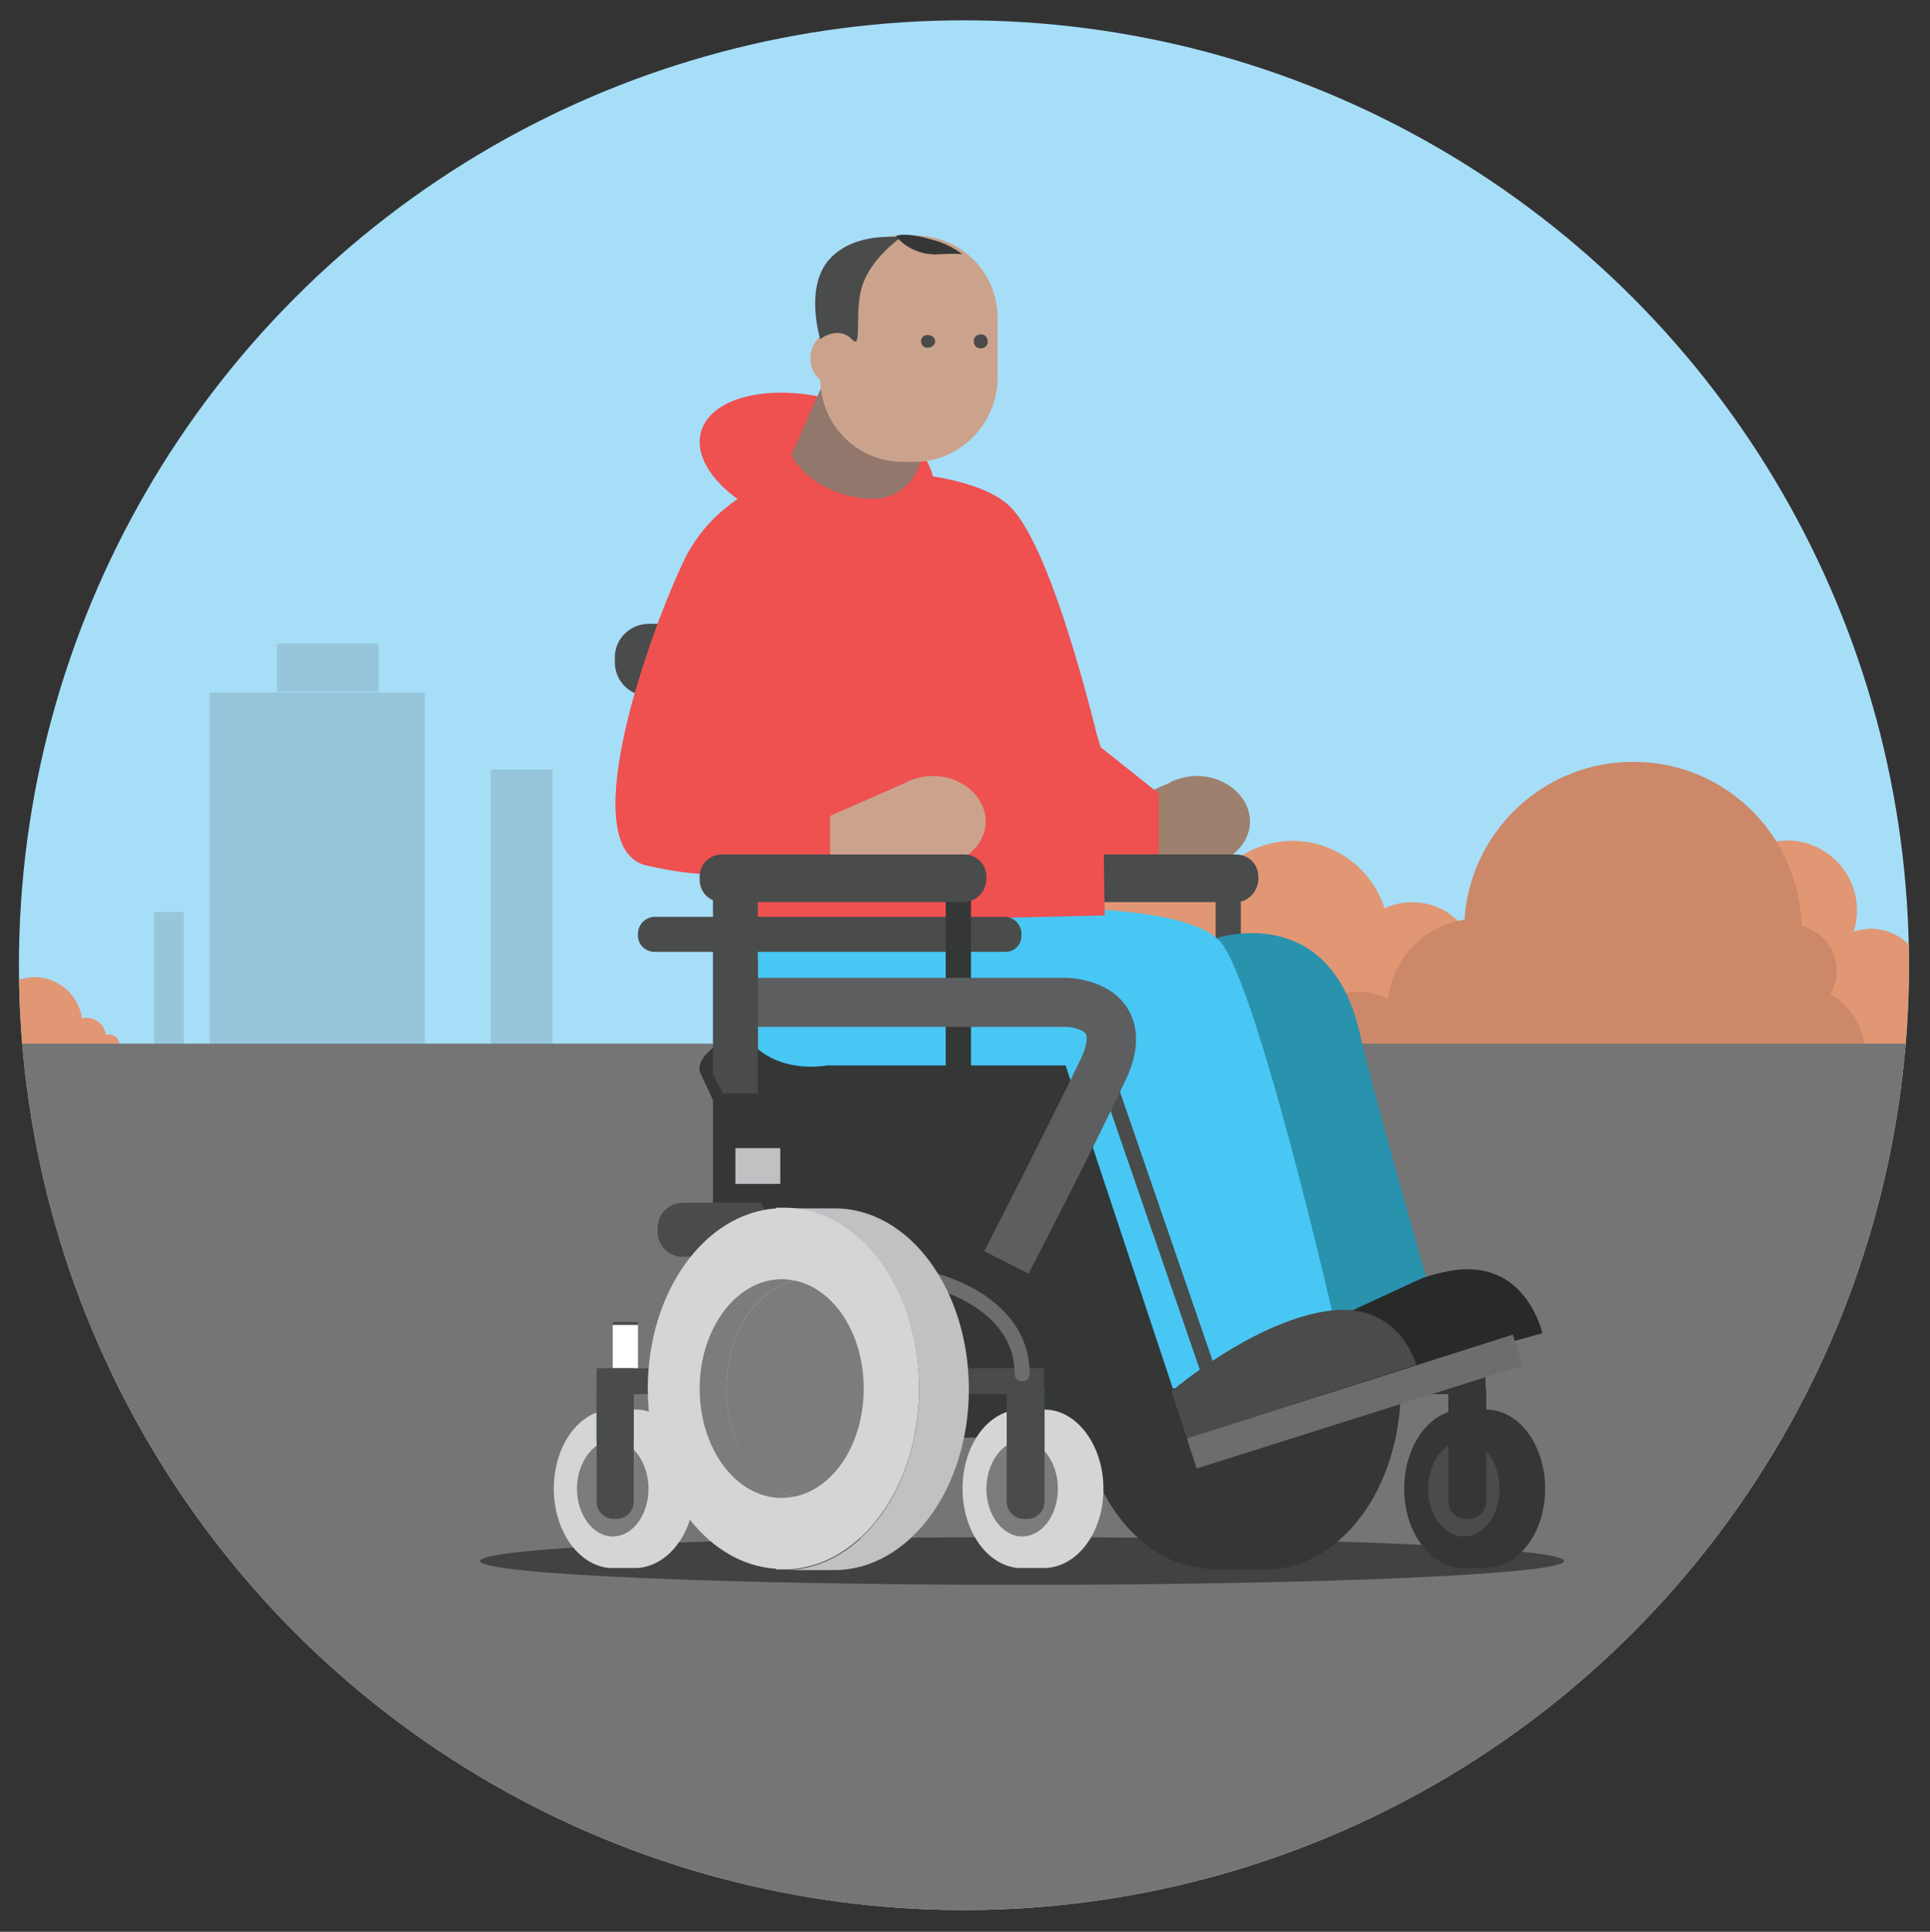 <svg enable-background="new 0 0 275.3 275.6" viewBox="0 0 275.3 275.6" xmlns="http://www.w3.org/2000/svg" xmlns:xlink="http://www.w3.org/1999/xlink"><rect x="0" y="0" width="275.3" height="275.6" fill="#333333" stroke="none"/><clipPath id="a"><circle cx="137.5" cy="137.7" r="134.8"/></clipPath><g clip-path="url(#a)"><path d="m-19.5-20.1h330.6v323.9h-330.6z" fill="#a6def8"/><g fill="#97c6dc"><path d="m70 109.8h8.8v39.8h-8.8z"/><path d="m29.9 98.8h30.7v50.5h-30.7z"/><path d="m39.5 91.8h14.5v6.9h-14.5z"/><path d="m22 130.1h4.2v19.1h-4.2z"/></g><path d="m15.4 147.6c-.1 0-.2 0-.3 0-.2-1.4-1.4-2.4-2.8-2.4-.2 0-.4 0-.6.1-.5-3.4-3.4-5.9-6.8-5.9-.8 0-1.7.2-2.5.5-.8-1.8-2.5-2.9-4.4-2.9-2.5 0-4.6 1.9-4.8 4.4-.2 0-.3 0-.5 0-.9-1.8-2.7-3-4.7-3-2.3 0-4.3 1.5-5 3.7-.5-.2-1.1-.3-1.6-.3-.3 0-.6 0-.9.1v7.8h36.6s0-.2 0-.3c0-1.2-.7-1.9-1.7-1.8 0-.1 0-.1 0 0" fill="#e19773"/><path d="m311 134.8c-3 1-5 3.8-5.1 7h.1c-1.2-.8-2.6-1.3-4.1-1.3-.8 0-1.6.1-2.3.4-4.8-7.4-14.7-9.6-22.1-4.8-1.2.8-2.3 1.7-3.3 2.8-.4-3.7-3.6-6.4-7.3-6.4-.9 0-1.7.2-2.5.4 1.7-5.2-1.2-10.8-6.4-12.5-3.3-1.1-6.9-.3-9.5 1.9-6.8-6.1-17.1-5.5-23.2 1.3-2.6 3-4.1 6.8-4.2 10.7v.3c-3.5-2.2-8.1-1.1-10.3 2.4-.7-5.2-5.4-8.9-10.6-8.2-.9.1-1.9.4-2.7.8-2.3-7.2-10-11.3-17.2-9-3.6 1.1-6.6 3.8-8.3 7.2-.4-.1-.9-.1-1.3-.1-.6-7-6.8-12.1-13.8-11.4-4.6.4-8.6 3.3-10.5 7.6-2.1-.8-4.3-1.2-6.5-1.2-9 0-16.6 6.6-17.8 15.5-.5-.1-1.1-.2-1.6-.2-3.7 0-6.8 2.7-7.3 6.4-.3 0-.5-.1-.8-.1-2.5-.1-4.5 1.8-4.6 4.3v.1c0 .4 0 .9.1.9h203.1zm-51.3 4.3h-1.1c.4-.2.8-.3 1.2-.5 0 .1-.1.3-.1.5" fill="#e19773"/><path d="m266 149.6c-.2-3.2-2.1-6.1-4.9-7.8.6-1 .9-2.2.9-3.3 0-3-2.1-5.7-5-6.4-.4-13.3-11.4-23.8-24.7-23.4-12.4.3-22.6 10.1-23.4 22.5-5.8.9-10.2 5.5-10.9 11.3-4.8-2.4-10.6-.4-13 4.4-.4.9-.7 1.8-.9 2.7z" fill="#cc8869"/><path d="m-19.5 148.9h330.6v158.3h-330.6z" fill="#757575"/><path d="m223.1 222.7c0 1.9-34.6 3.4-77.3 3.4s-77.3-1.5-77.3-3.4 34.6-3.4 77.3-3.4 77.3 1.5 77.3 3.4" fill="#424243"/><path d="m87.4 189h3.6v6.3h-3.6z" fill="#fff"/><path d="m170.7 110.7c-1 0-1.9.2-2.8.5-.4.1-.8.3-1.1.5l-10.7 4.7v7.2h14.6c4.2 0 7.6-2.9 7.6-6.4s-3.4-6.5-7.6-6.5" fill="#9e806e"/><path d="m165.3 121.9v-8.7l-16.1-12.8 2.6 21.5z" fill="#ef5050"/><path d="m96.8 99.3h-4.3c-2.7 0-4.8-2.2-4.8-4.8v-.7c0-2.7 2.2-4.8 4.9-4.8h4.2c2.7 0 4.9 2.1 4.9 4.8v.7c-0 2.6-2.2 4.8-4.9 4.8" fill="#4a4b4b"/><path d="m173.4 127h3.6v38.3h-3.6z" fill="#4a4b4b"/><path d="m199.8 198.1c0-14.2-8.6-25.7-19.1-25.8h-8.5v.1c-10.2.6-18.3 11.9-18.3 25.7s8.1 25.1 18.3 25.7v.1h8.5c10.5-.1 19.1-11.6 19.1-25.8" fill="#353737"/><path d="m220.4 212.4c0-6.2-3.7-11.3-8.4-11.3h-3.7c-4.5.3-8 5.2-8 11.3s3.6 11 8 11.3h3.7c4.7-.1 8.4-5.1 8.4-11.3" fill="#353737"/><path d="m213.9 212.4c0 3.8-2.3 6.8-5.1 6.8s-5.1-3.1-5.1-6.8 2.3-6.9 5.1-6.9 5.1 3.1 5.1 6.9" fill="#4a4b4b"/><path d="m195.3 195.2h15.3v3.7h-15.3z" fill="#353737"/><path d="m209.1 216.7h.4c1.4 0 2.5-1.1 2.5-2.5v-15.7c0-1.4-1.1-2.5-2.5-2.5h-.4c-1.4 0-2.5 1.1-2.5 2.5v15.7c0 1.4 1.1 2.5 2.5 2.5" fill="#353737"/><path d="m206.6 195.2h5.3v10.3h-5.3z" fill="#353737"/><path d="m99.1 212.4c0-6.2-3.8-11.3-8.4-11.3h-3.7c-4.5.3-8 5.2-8 11.3s3.6 11 8 11.3h3.7c4.6-.1 8.4-5.1 8.4-11.3" fill="#d3d5d7"/><path d="m92.5 212.4c0 3.8-2.3 6.8-5.1 6.8s-5.1-3.1-5.1-6.8 2.3-6.9 5.1-6.9 5.1 3.1 5.1 6.9" fill="#7a7c7d"/><path d="m86.4 195.2h15.3v3.7h-15.3z" fill="#4a4b4b"/><path d="m87.9 216.7h-.3c-1.4 0-2.5-1.1-2.5-2.5v-15.7c0-1.4 1.1-2.5 2.5-2.5h.3c1.4 0 2.5 1.1 2.5 2.5v15.7c0 1.4-1.1 2.5-2.5 2.5" fill="#4a4b4b"/><path d="m85.1 195.2h5.3v10.3h-5.3z" fill="#4a4b4b"/><path d="m176.2 128.7h-34.4c-1.8 0-3.2-1.4-3.2-3.2v-.4c0-1.8 1.4-3.2 3.2-3.2h34.5c1.8 0 3.2 1.4 3.2 3.2v.4c-.1 1.8-1.6 3.3-3.3 3.2z" fill="#4a4b4b"/><path d="m185.1 192.7 2.2 6.7 32.7-9.2s-2.3-10.8-13.1-8.9-21.8 11.4-21.8 11.4" fill="#282a2a"/><path d="m145.8 172.3h34.9v32.8h-34.9z" fill="#353737"/><path d="m173.7 133.8s16.1-5.3 20.3 13.8c1.5 6.9 9.4 34.5 9.4 34.5l-28.2 13z" fill="#2992ad"/><path d="m113.4 179.3h-16c-2 0-3.6-1.6-3.6-3.6v-.5c0-2 1.6-3.6 3.6-3.6h16c2 0 3.6 1.6 3.6 3.6v.5c0 1.9-1.6 3.5-3.6 3.6" fill="#4a4b4b"/><path d="m109.4 173.3-9.5-20.2s-2-3.5 9.5-7.2 64.5-2.9 64.5-2.9l1.3 28.5-21.1 33.6h-25.9z" fill="#353737"/><path d="m157.4 212.4c0-6.2-3.8-11.3-8.4-11.3h-3.7c-4.5.3-8 5.2-8 11.3s3.6 11 8 11.3h3.7c4.7-.1 8.4-5.1 8.4-11.3" fill="#d3d5d7"/><path d="m150.9 212.4c0 3.8-2.3 6.8-5.1 6.8s-5.1-3.1-5.1-6.8 2.3-6.9 5.1-6.9 5.1 3.1 5.1 6.9" fill="#7a7c7d"/><path d="m122.1 130.9s46.5-5 52.4 4 17.1 59 17.1 59l-24.3 4.2-15.3-46.1h-34s-16.6 3.3-13.5-18.2 17.6-2.9 17.6-2.9" fill="#48c7f4"/><path d="m116 67.1s-13 1.2-18.6 13.2-15.4 40.9-5.1 43.2 12.2.6 12.2.6l.2 7.7 52.9-1.2s-.2-5.4-.2-21.2-41.4-42.3-41.4-42.3" fill="#ef5050"/><path d="m116 67.1s21.6-1.2 28.1 5.2 13.2 36 13.2 36l-27.9 9z" fill="#ef5050"/><path d="m133 70.8c-1.4 5-10 7.1-19.1 4.5s-15.3-8.7-13.9-13.7 10-7 19.1-4.5 15.4 8.7 13.9 13.7" fill="#ef5050"/><path d="m117.1 55.4-4.2 9.5s2 4.8 9.5 6.1 8.9-5.2 8.9-5.2z" fill="#91776c"/><path d="m143.4 135.8h-50c-1.3 0-2.4-1-2.4-2.3v-.3c0-1.3 1.1-2.4 2.4-2.4h49.9c1.3 0 2.4 1.1 2.4 2.4v.3c-0 1.3-1 2.3-2.3 2.3" fill="#4a4b4b"/><path d="m130.4 65.9h-1.6c-6.5 0-11.7-5.2-11.8-11.7v-8.9c0-6.5 5.3-11.7 11.8-11.7h1.7c6.5 0 11.8 5.2 11.8 11.7v8.9c-.2 6.5-5.5 11.7-11.9 11.7" fill="#cba38c"/><path d="m123.8 51.2c0 2.3-1.9 4.1-4.2 4s-4.1-1.9-4-4.2c0-2.2 1.9-4 4.1-4 2.3.1 4.1 1.9 4.1 4.2z" fill="#cba38c"/><path d="m108.1 165.3-6.4-12v-26.3h6.4z" fill="#4a4b4b"/><path d="m134.9 127h3.6v38.3h-3.6z" fill="#353737"/><path d="m132.3 195.2h15.3v3.7h-15.3z" fill="#4a4b4b"/><path d="m146.1 216.7h.4c1.4 0 2.5-1.1 2.5-2.5v-15.7c0-1.4-1.1-2.5-2.5-2.5h-.4c-1.4 0-2.5 1.1-2.5 2.5v15.7c0 1.4 1.1 2.5 2.5 2.5" fill="#4a4b4b"/><path d="m143.6 195.2h5.3v10.3h-5.3z" fill="#4a4b4b"/><path d="m101.7 156h19.2v15.6h-19.2z" fill="#353737"/><path d="m167.1 198.5 2.2 6.7 32.7-10.5s-2.4-9.4-13.1-7.6-21.8 11.4-21.8 11.4" fill="#4a4b4b"/><path d="m157.4 152.2 15.7 45.6" fill="none" stroke="#4a4b4b" stroke-miterlimit="10" stroke-width="2.14"/><path d="m132.5 182.5s13.3 2.8 13.3 13.5" fill="none" stroke="#6c6e6e" stroke-linecap="round" stroke-linejoin="round" stroke-width="2.14"/><path d="m119.1 172.4h-7.1c10.6.1 19.1 11.6 19.1 25.8s-8.5 25.7-19.1 25.8h7.1c10.6-.1 19.1-11.6 19.1-25.8s-8.5-25.8-19.1-25.8" fill="#bfc1c3"/><path d="m131.1 198.1c0-14.2-8.5-25.7-19.1-25.8h-1.3v.1c-10.2.7-18.3 11.9-18.3 25.7s8.1 25.1 18.3 25.7v.1h1.3c10.5-.1 19.1-11.6 19.1-25.8" fill="#d3d5d7"/><path d="m103.6 198.1c0-7.8 4.2-14.2 9.8-15.4-.6-.1-1.2-.2-1.9-.2-6.4 0-11.7 7-11.7 15.6s5.2 15.6 11.7 15.6c.6 0 1.2-.1 1.9-.2-5.5-1.2-9.8-7.6-9.8-15.4" fill="#7a7c7d"/><path d="m123.2 198.1c0-7.8-4.2-14.2-9.8-15.4-5.6 1.2-9.8 7.6-9.8 15.4s4.2 14.2 9.8 15.4c5.6-1.2 9.8-7.6 9.8-15.4" fill="#7a7c7d"/><path d="m217.2 194.8-46.5 14.7-1.4-4.3 46.5-14.8z" fill="#6c6e6e"/><path d="m146.7 181.7-6.3-3.2c.1-.2 9.4-18.3 13.8-27.5.9-1.9.9-3.1.7-3.5-.4-.6-1.9-1-2.9-1h-45.6v-7h45.6c.7 0 6.2.2 8.8 4.3 1.7 2.7 1.7 6.2-.2 10.2-4.4 9.4-13.8 27.6-13.9 27.7" fill="#5d5e5f"/><path d="m117 48.4c.4-.4 2.8-1.8 4.5 0s.1-4.2 1.7-8.2 5.7-6.5 5.3-6.4-6.6-.8-10.2 3.2-1.3 11.4-1.3 11.4" fill="#4a4b4b"/><path d="m104.1 137.1h4v13.8h-4z" fill="#4a4b4b"/><path d="m133.4 48.7c0 .5-.5.9-1 .9-.5.1-1-.3-1-.8-.1-.5.3-1 .8-1h.2c.5-0 1 .4 1 .9" fill="#4a4b4b"/><path d="m140.9 48.7c0 .6-.4 1-1 1s-1-.4-1-1 .4-1 1-1h.1c.5 0 .9.5.9 1" fill="#4a4b4b"/><path d="m127.8 33.7c1.4 1.7 3.5 2.6 5.7 2.6 3.4-.2 3.8 0 3.8 0-1.4-1.1-3-1.8-4.7-2.2-3.4-1-4.8-.5-4.8-.4" fill="#353737"/><path d="m104.9 163.8h6.4v5.1h-6.4z" fill="#bfc1c3"/><path d="m87.4 188.6h3.6v.4h-3.6z" fill="#4a4b4b"/><path d="m133 110.7c-1 0-1.9.2-2.8.5-.4.1-.7.3-1.1.5l-10.7 4.7v7.2h14.6c4.2 0 7.6-2.9 7.6-6.4s-3.3-6.5-7.6-6.5" fill="#cba38c"/><path d="m137.4 128.7h-34.4c-1.8 0-3.2-1.4-3.2-3.2v-.4c0-1.8 1.4-3.2 3.2-3.2h34.5c1.8 0 3.2 1.4 3.2 3.2v.4c-.1 1.8-1.5 3.2-3.3 3.2z" fill="#4a4b4b"/></g></svg>
